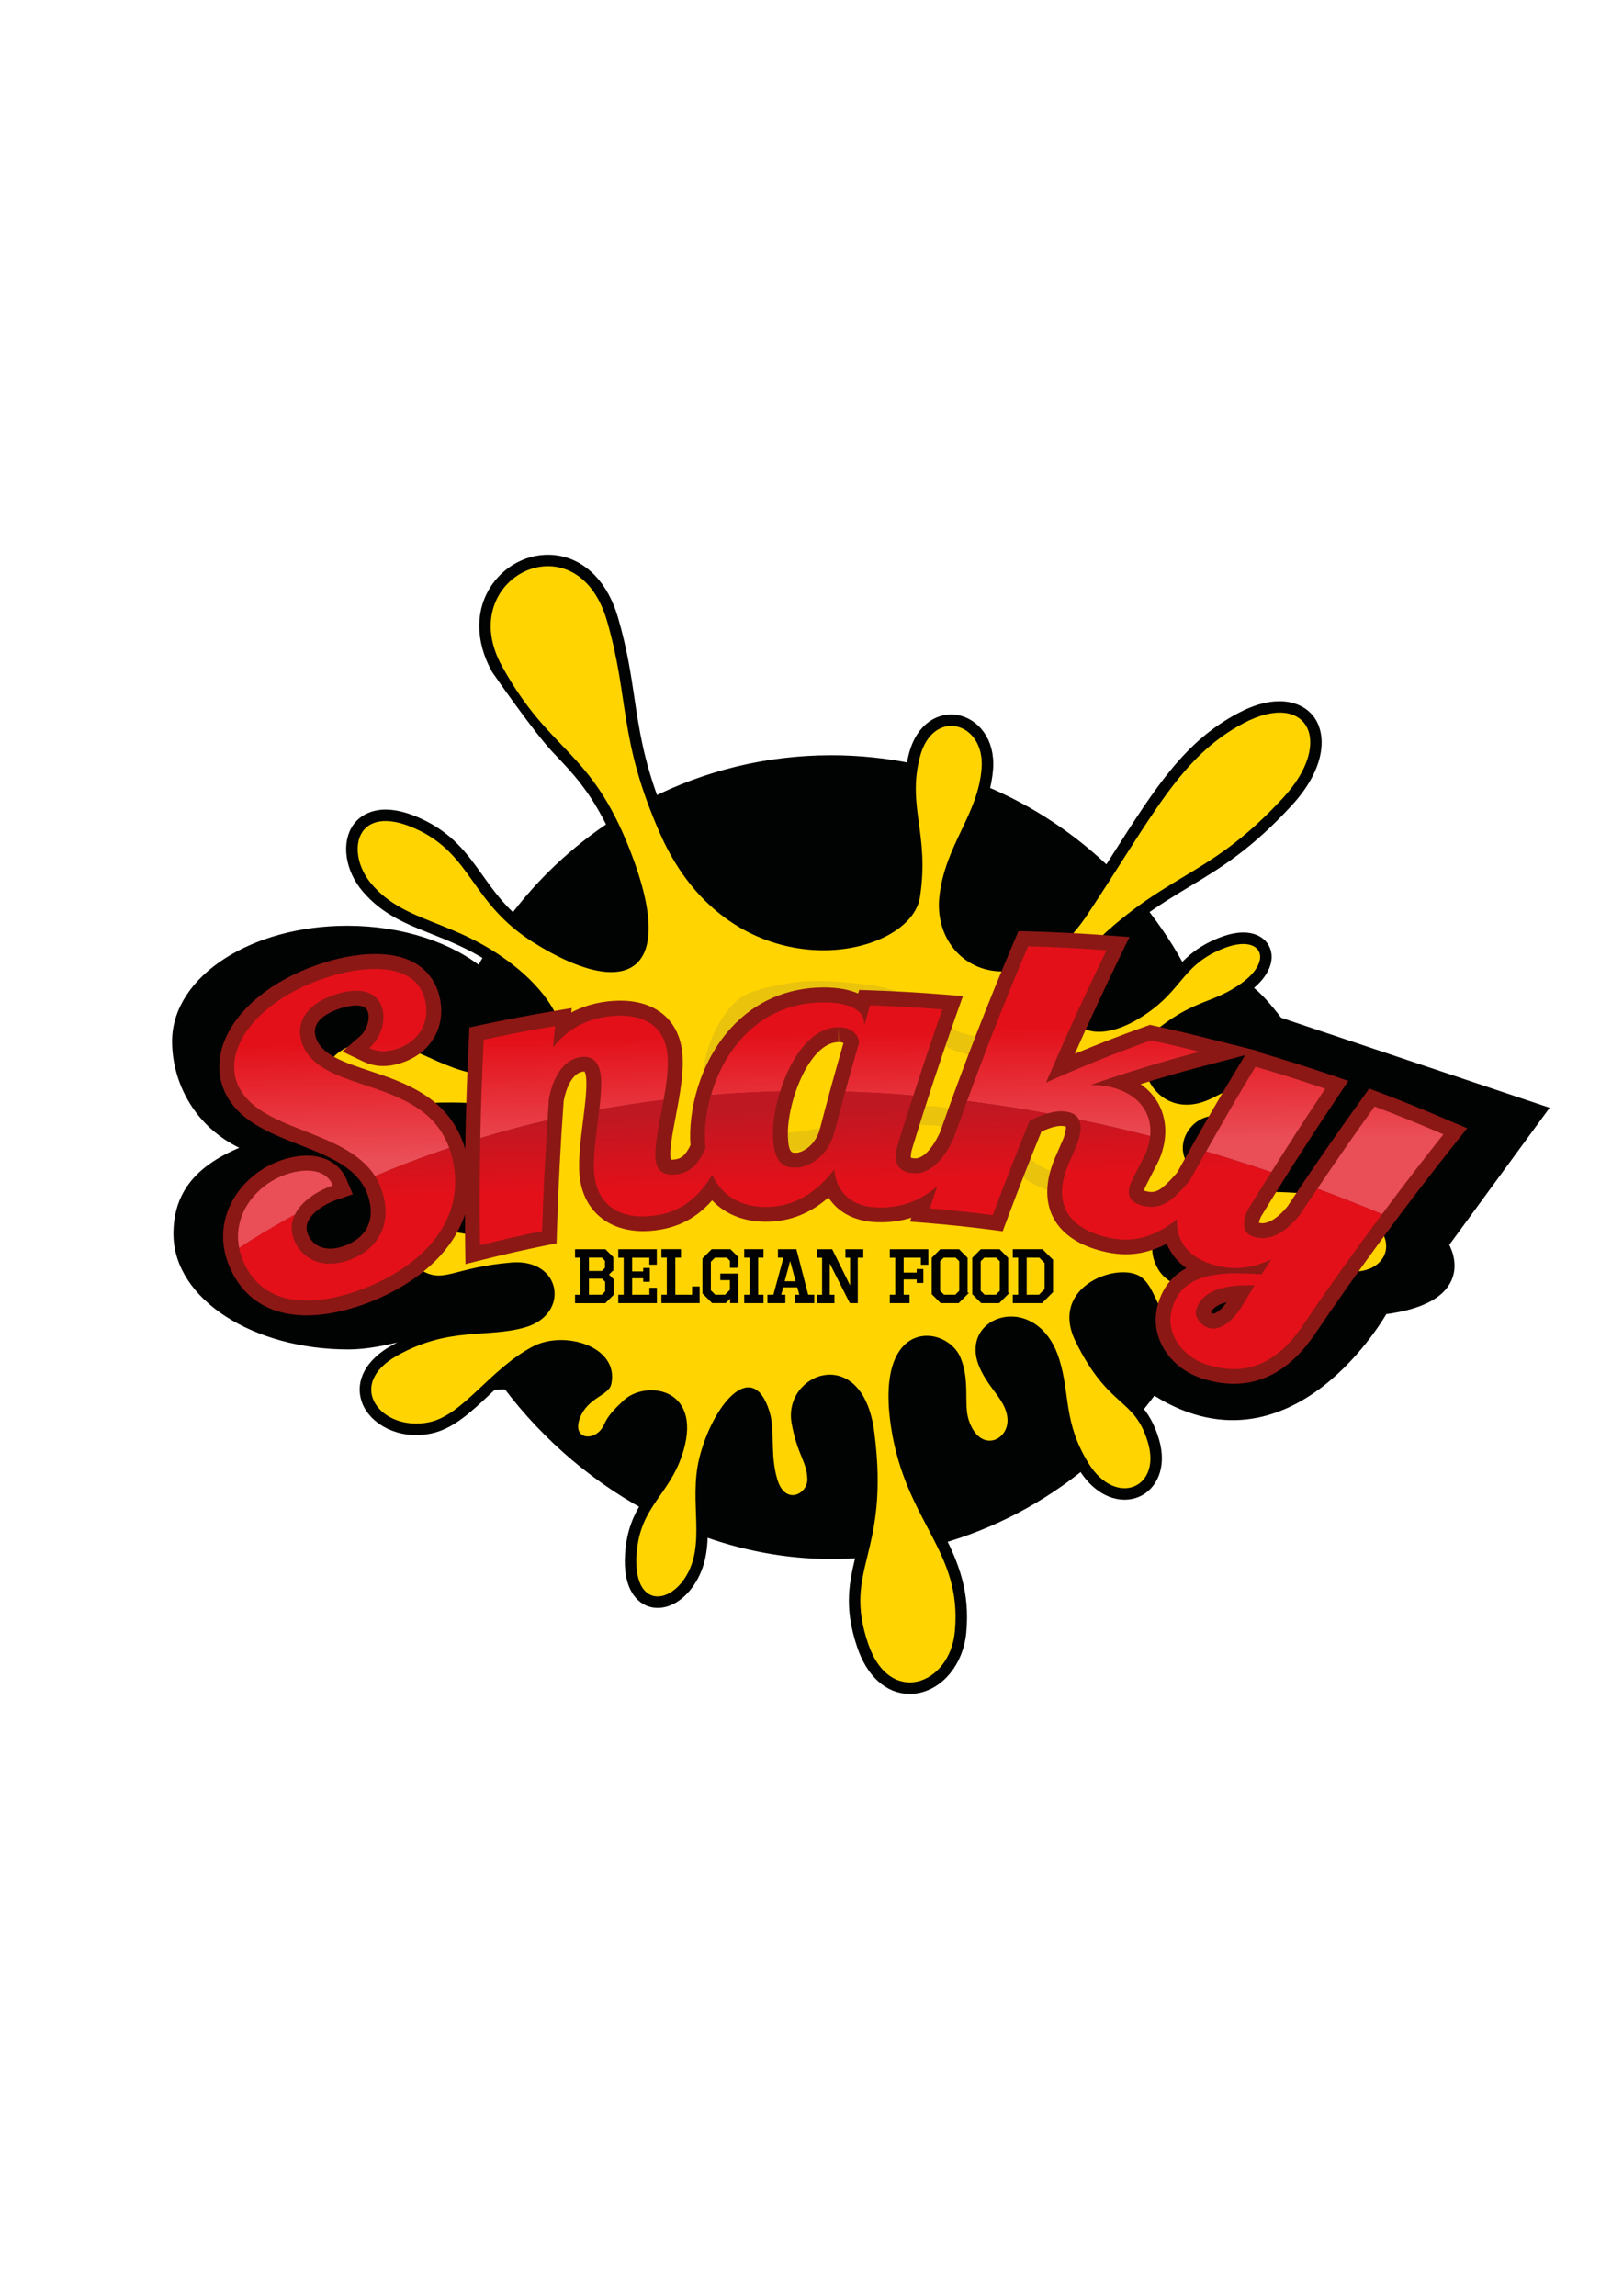 <?xml version="1.0" encoding="utf-8"?>
<!-- Generator: Adobe Illustrator 26.5.0, SVG Export Plug-In . SVG Version: 6.00 Build 0)  -->
<svg version="1.1" id="Calque_1" xmlns="http://www.w3.org/2000/svg" xmlns:xlink="http://www.w3.org/1999/xlink" x="0px" y="0px"
	 viewBox="0 0 595.28 841.89" style="enable-background:new 0 0 595.28 841.89;" xml:space="preserve">
<style type="text/css">
	.st0{fill:#2A9CD8;}
	.st1{fill:#010202;}
	.st2{fill:#322C83;}
	.st3{fill:none;stroke:#010202;stroke-width:5;stroke-miterlimit:10;}
	.st4{fill:#FFD400;}
	.st5{opacity:0.1;fill:#FFD200;stroke:#2F2A82;stroke-width:7;stroke-miterlimit:10;}
	.st6{fill:#8B1815;}
	.st7{fill:none;}
	.st8{fill:url(#SVGID_1_);}
	.st9{fill:url(#SVGID_00000017508226537858793380000008095582307276095651_);}
	.st10{fill:url(#SVGID_00000105387492150689421500000010337221123623051168_);}
	.st11{fill:url(#SVGID_00000005226303800708035690000017059509287556000907_);}
	.st12{fill:url(#SVGID_00000114051788212586341440000013964661208268822927_);}
	.st13{fill:url(#SVGID_00000116219517392601742000000002875530801500627366_);}
	.st14{fill:url(#SVGID_00000171708538399489726910000014209082922395934891_);}
	.st15{fill:url(#SVGID_00000026847657095977459750000010141697115395945117_);}
	.st16{fill:url(#SVGID_00000004531024846119963760000005570518872684527017_);}
	.st17{fill:url(#SVGID_00000079469482945356010310000013578406214834672318_);}
	.st18{fill:url(#SVGID_00000073709999417045462590000005361150317801876358_);}
	.st19{fill:#010202;stroke:#000000;stroke-width:0.75;stroke-miterlimit:10;}
</style>
<path class="st0" d="M269.39,150.2"/>
<path class="st1" d="M281.25,279.13l-41.68,15.88l-38.74,28.58l-20.49,26.8l-4.01,7.17l-18.05-10.43l-25.28-5l-28.29,2.6
	l-24.29,12.83l-10.74,10.03l-4.05,14.21l2.18,13.1l11.51,17.36l15.26,8.7l-16.86,8.31l-8.47,9.74l-3.62,17.62l8.75,16.53
	c0,0,31.87,29.95,92.61,12.85l-25.37,16.04l11.3,18.06l24.84-10.47l10.64-0.2l22.28,23.33l30.23,20.37l31.54,12.21l32.44,3.78
	l35.77-4.46l30.83-10.42l18.07-12.48l24.56-22.44l8.85-8.99l17.06,6.19l11.71,1l17.93-2.56l12.53-7.49l20.77-21.54l3.97-6.42
	c0,0,30.22,0.01,21.66-23.25l35.75-48.8l-91.93-30.8c0,0-12.07-17.36-16.92-16.27S433.14,357,433.14,357l-5.79-9.99l-9.29-13.05
	L390,307.11l-29.81-16.72l-39.08-11.89L281.25,279.13z"/>
<path class="st2" d="M161.78,397.13c-9.52-12.45-30.29-17.25-28.7-7.89c1.59,9.36,9.65,16.68,18.44,14.49
	C160.31,401.53,161.78,397.13,161.78,397.13z"/>
<path class="st0" d="M188.01,295.86"/>
<g>
	<path class="st3" d="M564.34,407.51l-97.24-32.58l-13.63-11.1c0.98-0.6,1.97-1.25,3.02-2.01c6.22-4.51,8.84-9.96,6.68-13.88
		c-1.69-3.08-6.57-5.14-15.16-1.71c-7.49,2.99-11.38,6.75-14.87,10.78c-4.3-8.18-9.36-15.88-15.08-23.04
		c5.96-4.36,11.44-7.67,16.79-10.89c11.56-6.95,22.48-13.52,37.19-29.53c11.4-12.41,12.09-23.68,7.72-29.35
		c-3.56-4.61-11.86-7.16-24.47-0.48c-18.98,10.04-29.34,26.29-45.02,50.88c-1.27,2-2.63,4.11-4.01,6.28
		c-13.16-12.9-28.77-23.31-46.06-30.47c0.76-2.69,1.32-5.5,1.55-8.52c0.77-9.98-4.98-16.22-11.05-17.23
		c-5.18-0.86-12.22,1.92-14.96,12.56c-0.48,1.86-0.79,3.62-1.03,5.33c-9.62-2.02-19.59-3.09-29.82-3.09
		c-23.5,0-45.68,5.62-65.3,15.56c-5.91-15.67-7.61-26.93-9.37-38.73c-1.32-8.85-2.69-18-5.98-29.23
		c-3.43-11.72-10.66-19.32-19.84-20.85c-8.2-1.37-16.74,2.34-21.77,9.45c-5.8,8.2-5.81,18.92-0.02,29.42
		c0,0,15.16,21.96,22.14,29.26c7.15,7.48,13.97,14.64,20.73,28.85c-14.3,9.4-26.83,21.27-37,35c-5.96-5.18-9.79-10.55-13.53-15.79
		c-5.5-7.72-10.69-15.01-21.82-20.04c-13.7-6.19-19.48-1.16-21.32,1.29c-4.08,5.42-2.75,14.7,3.1,21.59
		c6.74,7.93,14.83,11.16,24.2,14.89c6.46,2.57,13.58,5.42,21.23,10.29c-1.4,2.35-2.75,4.73-4.01,7.17
		c-11.28-9.49-29.02-15.61-48.98-15.61c-34.09,0-61.73,17.84-61.73,39.86c0,15.42,9.11,32.54,28.95,39.16
		c-19.58,6.68-28.46,16.21-28.46,31.5c0,22.01,27.64,39.86,61.73,39.86c12.88,0,29.95-6.15,43.64-10.03
		c0.42,0.87,0.86,1.72,1.29,2.58c-8.23,1.13-16.83,4.48-27.97,10.72c-8.45,4.74-12.06,11.42-9.66,17.88
		c2.44,6.55,11.52,11.97,22.51,9.72c7.29-1.5,13.51-7.34,20.1-13.53c2.09-1.96,4.21-3.95,6.41-5.87
		c13.76,19.46,32.31,36.13,53.7,47.77c-3.04,4.77-5.54,10.05-6.1,18.23c-0.88,12.81,4.46,16.06,6.8,16.86
		c4.59,1.58,10.05-1.13,13.92-6.88c4-5.95,4.67-12.5,4.62-19.42c15.12,5.64,31.23,8.81,47.77,8.81c4.04,0,8.03-0.18,11.99-0.5
		c-0.14,0.56-0.27,1.12-0.4,1.66c-2.44,9.99-4.54,18.62,0.34,32.98c3.31,9.72,9.51,15.31,16.83,15.31c0.56,0,1.13-0.03,1.71-0.1
		c8.59-1,15.56-9.42,16.57-20.02c1.39-14.49-2.77-24.67-7.89-34.7c19.66-5.51,37.63-15.08,52.96-27.73c0.29,0.5,0.58,1,0.89,1.5
		c5.83,9.44,13.78,11.28,19.07,8.92c4.86-2.17,8.52-8.55,5.77-17.93c-1.66-5.64-3.85-9.04-6.38-11.82c2.24-2.7,4.39-5.47,6.44-8.32
		c49.85,33.37,84.16-28.86,84.16-28.86c34.72-4.27,21.66-23.25,21.66-23.25L564.34,407.51z M156.15,417.05
		c1.43-0.49,2.81-1.02,4.17-1.57c-0.06,1.01-0.11,2.03-0.15,3.05C158.86,418.01,157.52,417.51,156.15,417.05z M449.28,349.4
		c6.08-2.43,9.92-1.6,10.9,0.19c1.01,1.84-0.33,5.59-5.69,9.47c-1.34,0.97-2.61,1.77-3.84,2.47l-2.41-1.97l-12.41,2.79
		c-0.33-0.69-0.68-1.36-1.01-2.04C438.41,356.05,441.87,352.36,449.28,349.4z M413.14,316.43c15.39-24.13,25.56-40.08,43.74-49.7
		c8.99-4.76,16.72-4.93,20.17-0.45c3.39,4.39,2.48,14.07-7.53,24.95c-14.38,15.64-25.09,22.09-36.44,28.91
		c-5.47,3.29-11.07,6.68-17.19,11.17c-2.3-2.74-4.7-5.39-7.19-7.96C410.25,320.96,411.74,318.62,413.14,316.43z M339.04,278.06
		c2.16-8.41,7.33-10.66,11.09-10.04c4.54,0.75,8.81,5.66,8.21,13.6c-0.2,2.64-0.69,5.11-1.35,7.51c-6.13-2.36-12.46-4.32-18.95-5.84
		C338.26,281.61,338.57,279.89,339.04,278.06z M207.21,271.96c-6.83-7.14-13.89-14.53-21.62-28.55v0c-5.13-9.3-5.2-18.7-0.18-25.79
		c4.28-6.04,11.51-9.2,18.42-8.05c7.95,1.33,14.03,7.88,17.12,18.44c3.22,11,4.57,20.04,5.88,28.77c1.73,11.56,3.53,23.47,9.7,39.8
		c-2.77,1.49-5.49,3.06-8.16,4.72C221.46,286.9,214.5,279.59,207.21,271.96z M160.37,336.93c-8.95-3.56-16.67-6.64-22.86-13.93
		c-4.76-5.61-6.07-13.22-2.98-17.33c2.86-3.79,9.12-3.87,17.19-0.23c10.29,4.65,15,11.26,20.44,18.91
		c3.74,5.25,7.85,11.02,14.29,16.57c-1.51,2.14-2.94,4.32-4.33,6.54C174.25,342.47,166.97,339.56,160.37,336.93z M175.41,507.17
		c-6.5,6.1-12.11,11.37-18.45,12.67c-9.19,1.88-16.68-2.37-18.62-7.57c-1.79-4.81,1.17-9.81,8.13-13.71
		c11.3-6.33,20.53-7.25,29.39-7.87c1.97,3.5,4.09,6.92,6.35,10.28C179.82,503.04,177.55,505.16,175.41,507.17z M249.65,577.87
		c-2.93,4.37-6.94,6.6-9.98,5.56c-3.32-1.14-5-6.14-4.5-13.4c0.52-7.5,2.86-12.41,5.73-16.87c4.16,2.15,8.42,4.11,12.77,5.86
		C253.8,565.9,253.36,572.35,249.65,577.87z M348.51,598.16c-0.98,10.21-7.57,16.26-13.57,16.95c-6.38,0.74-11.91-4.09-14.91-12.92
		c-4.56-13.42-2.66-21.21-0.26-31.07c0.22-0.91,0.45-1.86,0.68-2.81c6.89-0.74,13.63-1.95,20.2-3.62
		C345.84,574.78,349.85,584.25,348.51,598.16z M419.44,529.52c1.91,6.51,0.39,11.94-3.88,13.85c-3.93,1.76-10.03,0.09-14.77-7.6
		c-0.41-0.66-0.79-1.31-1.15-1.95c5.16-4.47,10-9.31,14.48-14.46C416.28,521.81,418.02,524.71,419.44,529.52z"/>
	<path class="st4" d="M184.09,244.24c-17.83-32.3,27.38-54.65,38.49-16.71c8.4,28.68,4.08,43.22,19.59,78.32
		c26.25,59.39,91.69,46.27,95.25,23.12c3.56-23.15-4.74-33.03-0.04-51.34c4.7-18.3,23.96-12.92,22.65,4.11
		c-1.31,17.02-13.22,27.92-15.45,46.63c-3.21,26.89,30.33,43.06,54.32,6.92c23.98-36.14,34.03-57.82,57.18-70.07
		c23.15-12.27,33.64,6.56,14.7,27.17c-25.27,27.48-39.76,27.15-63.86,48.32c-28.79,25.29-13.36,51.11,15.43,29.7
		c11.53-8.58,12.15-16.95,26.29-22.59c13.86-5.54,18.7,4.03,6.85,12.63c-10.36,7.49-16.74,5.88-30.08,16.2
		c-13.35,10.31-2.23,35.04,17.5,26.8c5.52-2.31,17.35-9.94,25.12-8.44c7.73,1.49,9.15,6.56,1.69,10.41
		c-9.41,4.86-16.54,2.83-25.69,3.9c-9.86,1.14-18.21,18,3.21,25.38c14.09,4.85,34.71-1.13,51.41,9.25
		c17.42,10.82,8.72,24.08-4.24,22.11c-13.72-2.09-23.48-14.27-45.01-21.68c-14.85-5.12-33,6.33-24.69,20.93
		c3.13,5.5,8.74,5.59,11.99,11.4c3.24,5.8-1.19,12.09-8.18,6.64c-3.98-3.11-5.22-11.3-9.73-14.86c-7.88-6.23-34.37,2.9-24.31,23.41
		c12.24,24.98,21.66,20.38,26.58,37.17c4.93,16.78-11.88,23.59-21.75,7.63c-9.41-15.24-6.7-25.11-10.79-38.23
		c-8-25.68-37.34-16.26-29.34,2.73c3.45,8.2,9.8,12.16,10.33,18.97c0.64,8.2-10.21,13-14.24,0.46c-1.88-5.86,0.6-14.14-2.98-22.79
		c-5.01-12.09-31.83-15.28-25.43,25.78c5.43,34.88,26.2,45.05,23.35,74.75c-1.88,19.57-23.91,27.6-31.79,4.42
		c-9.54-28.06,8.19-32.25,2.23-77.74c-4.3-32.87-33.64-21.61-30.3-3.11c2.13,11.82,5.58,13.89,5.76,20.44
		c0.14,5.5-8.1,9.8-10.99,0.18c-2.8-9.34-0.74-17.97-2.89-24.91c-6.3-20.31-21.01-2.03-25.73,16.99
		c-4.05,16.3,2.85,31.91-5.42,44.22c-6.8,10.11-18.87,9.56-17.6-8.91c1.24-18.08,12.48-21.59,17.25-38.15
		c6.65-23.18-14.22-25.81-22.2-18.08c-3.07,2.98-5.34,5-7.11,8.92c-2.75,6.09-11.92,5.62-8.7-2.71c2.91-7.53,10.57-8.1,11.49-12.37
		c3-13.88-17.35-19.9-28.87-13.74c-15.99,8.54-25.48,25.17-38.01,27.74c-17.39,3.56-31.14-13.53-11.67-24.44
		c19.24-10.78,33.01-6.32,47.01-10.38c16.56-4.83,13.32-25.33-5.1-23.76c-21.07,1.8-24.43,7.49-32.42,3.2
		c-6.36-3.42-8.99-10.99,1.48-14.42c6.5-2.13,16.83,2.4,26.2,1.91c32.05-1.68,23.43-46.78-7.64-49c-26.66-1.9-37.07,4.26-47.81-0.12
		c-10.67-4.34-11.63-19.33,6.53-22.45c14.54-2.49,27.27,11.01,44.61,12.19c38.32,2.64,32.27-22.71,9.9-40.27
		c-21.83-17.12-39.7-15.19-52.18-29.88c-9.76-11.49-5.92-30.22,16.21-20.22c20.91,9.45,20,27.13,43.21,41.69
		c33.58,21.06,53.49,12.42,35.43-33.78C216.4,274.31,201.91,276.55,184.09,244.24z"/>
</g>
<path class="st5" d="M282.05,365.59c13.43-3.18,19.6-2.62,33.38-1.31c24.42,2.33,25.47,15.29,38.16,18.41
	c22.12,5.45,51.98,17.7,49.79,40.64c-0.71,7.51-3.76,11.81-11.53,11.07c-21.94-2.09-22.15-22.64-48.07-25.1
	c-23.67-2.26-40.03,10.94-57.54,9.27c-17.39-1.65-25.99-13.86-25-24.19c0.78-8.28,4.25-17.86,11.12-24.64
	C274.77,367.33,279.94,366.09,282.05,365.59z"/>
<path class="st6" d="M531.57,410.97c-8.37-3.63-16.94-7.1-25.46-10.32l-3.9-1.47l-2.44,3.38c-9.46,13.08-18.74,26.49-27.57,39.86
	c-3.26,3.97-6.52,6.15-9.2,6.15c-0.4,0-0.8-0.04-1.24-0.15c0.04-0.24,0.1-0.56,0.23-0.97c0.21-0.67,0.55-1.4,1.03-2.13
	c8.82-14.48,18.1-28.96,27.56-43.04l3.98-5.9l-6.74-2.3c-8.53-2.9-17.22-5.64-25.83-8.13l-0.7-0.21l0.73-0.19l-20.66-5.18
	c-5.93-1.49-12-2.91-18.04-4.22l-1.53-0.33l-1.47,0.52c-8.78,3.13-17.51,6.52-26.1,10.1c5.31-11.95,10.85-23.88,16.54-35.61
	l3.51-7.22l-8-0.6c-9.64-0.72-19.4-1.21-29.02-1.48l-3.71-0.09l-1.45,3.41c-9.83,23.06-18.95,46.59-27.26,70.24l-0.12,0.25
	c-2.72,5.91-6.09,9.44-9,9.44l-0.3-0.01c-0.7-0.05-1.1-0.16-1.31-0.23c-0.02-0.15-0.03-0.38-0.02-0.73
	c0.06-0.99,0.26-1.99,0.71-3.35c4.94-16.16,10.32-32.47,16.01-48.5l2.38-6.69l-7.08-0.57c-8.86-0.72-17.86-1.23-26.75-1.54
	l-4.21-0.14l-0.4,1.31c-3.23-1.45-7.41-2.2-12.53-2.23c-13.46,0.01-25.27,5.17-34.14,14.92c-11.57,12.74-15.74,30.59-14.81,42.93
	c-1.95,3.9-3.45,5.01-6.03,5.27c-0.48,0.05-0.94,0.05-1.2,0.01c-0.04-0.15-0.08-0.36-0.12-0.67c-0.37-2.97,0.77-9.01,1.88-14.84
	c1.46-7.66,3.11-16.35,2.49-23.37c-1.12-12.14-9.62-19.39-22.75-19.39c-1.71,0-3.52,0.12-5.36,0.36c-4.63,0.62-8.84,1.94-12.63,3.98
	l0.16-1.63l-7.01,1.17c-8.8,1.48-17.69,3.18-26.42,5.05l-4.09,0.88l-0.21,4.18c-0.68,13.45-1.11,26.97-1.33,40.46
	c-5.5-18.81-21.87-24.32-35.13-28.74c-9.34-3.11-17.41-5.8-19.57-11.94c-0.64-1.91-0.59-3.55,0.17-5.03c1.3-2.52,4.57-4.67,9.2-6.06
	c2.03-0.61,3.83-0.92,5.35-0.92c3.63,0,4.1,1.74,4.33,2.57c0.66,2.45-0.32,6.44-3.13,8.88l-6.27,5.44l7.48,3.59
	c4,1.92,8.23,2.25,12.95,0.94c11.68-3.2,17.92-13.38,15.17-24.73c-1.39-5.82-6.3-15.57-23.54-15.57c-8,0-15.46,2.12-18.21,2.99
	c-17.08,5.15-30.64,15.23-36.27,26.94c-3.22,6.7-3.62,13.49-1.15,19.66c4.62,11.27,16.35,15.89,27.7,20.34
	c11.49,4.51,22.35,8.78,25.42,19.29c2.57,8.43-0.73,14.96-9.08,17.9c-6.13,2.17-11.25,0.42-13.15-4.41
	c-0.65-1.65-0.63-3.14,0.07-4.66c1.44-3.12,5.72-6.28,10.89-8.04l5.52-1.88l-2.26-5.39c-2.35-5.59-7.64-8.8-14.53-8.8
	c-3.26,0-6.93,0.72-10.31,2.01c-8.24,3.08-15.09,9.51-18.33,17.19c-2.97,7.07-2.83,14.68,0.42,22.01
	c5.04,11.37,14.78,17.37,28.13,17.37c6.27,0,13.26-1.34,20.8-3.98c16.17-5.8,31.9-16.95,37.23-33c0.02,3.77,0.02,7.55,0.07,11.3
	l0.11,6.88l6.68-1.67c7.43-1.87,15-3.58,22.5-5.1l4.24-0.86l0.13-4.32c0.48-15.81,1.31-31.88,2.46-47.77
	c0.84-4.69,3.14-10.25,6.94-10.84c0.19-0.04,0.38-0.05,0.55-0.05c0.08,0,0.15,0,0.18,0c0.11,0.18,0.38,0.69,0.53,1.8
	c0.49,3.71-0.32,10.17-1.11,16.41c-0.98,7.8-2,15.87-1.01,21.77c2.08,12.83,12.78,20.07,27.44,18.27
	c6.08-0.75,13.8-2.87,20.94-11.02c5.02,5.3,12.16,8.11,20.9,7.82c8.13-0.27,15.31-3.19,21.76-8.87c3.52,5.47,9.61,8.72,17.53,9.06
	c0.57,0.02,1.15,0.03,1.75,0.03c3.88,0,7.58-0.56,11.11-1.67l-0.46,1.42l6.86,0.56c7.58,0.63,15.26,1.45,22.84,2.42l4.29,0.56
	l1.51-4.06c4.05-10.86,8.31-21.78,12.68-32.49c3.75-1.7,6.29-2.33,8.38-1.98c0.29,0.05,0.48,0.11,0.6,0.15
	c0.03,0.24,0.04,0.71-0.1,1.49c-0.18,0.97-0.53,2.42-1.27,3.99c-0.79,1.8-1.58,3.6-2.35,5.37c-1.33,3.02-2.22,5.82-2.7,8.59
	c-2.31,13.49,5.45,23.18,21.3,26.61c2.51,0.53,4.83,0.79,7.12,0.79c5.07,0,10.07-1.31,14.98-3.9c1.47,3.55,3.87,6.62,7.24,8.98
	c-4.72,2.5-8.65,6.66-10.54,13.55c-3.09,11.35,3.96,22.93,16.43,26.96c4.06,1.27,7.83,1.89,11.51,1.89
	c11.49,0,21.44-6.07,29.6-18.05c16.16-23.87,33.5-47.46,51.53-70.09l4.44-5.58L531.57,410.97z M307.59,376.71l0.1,5.45
	c0.85,0.01,1.38,0.16,1.68,0.31c-3.01,10.39-5.91,20.96-8.64,31.47c-1.58,6.12-6.44,8.74-8.66,8.77l-0.4,0c-1.23,0-2.49,0-2.69-6
	c-0.37-8.75,3.96-23.44,10.75-30.54c2.56-2.67,5.19-4.02,7.85-4.02V376.71L307.59,376.71z M444.19,481.25
	c0.51-1.13,1.8-2.76,5.75-3.7c-2.35,3.27-4.27,4.19-5.07,4.19h0C444.6,481.65,444.36,481.45,444.19,481.25z M441.41,390.95
	l15.26-3.99l-0.85,1.4c-8.28,13.65-16.36,27.64-24.05,41.63c-4.41,5-6.75,7.13-9.42,7.13c-0.52,0-1.1-0.08-1.73-0.22
	c-0.47-0.11-0.81-0.23-1.05-0.32c0.15-0.59,0.57-1.41,0.97-2.21l0.4-0.8c1.13-2.23,2.28-4.46,3.4-6.63
	c1.06-1.98,1.86-4.13,2.42-6.57c1.42-6.04,0.5-12.03-2.6-16.85c-1.21-1.88-3.05-4.04-5.8-5.96
	C425.97,395.17,433.68,392.96,441.41,390.95z"/>
<g>
	<path class="st7" d="M220.32,394.09c-0.67-4.78-3.2-7.09-7.49-6.43c-6.45,1-10.23,7.9-11.53,15.57c-0.18,2.52-0.3,5.04-0.47,7.56
		c6.12-1.42,12.46-2.72,18.99-3.9C220.39,401.96,220.75,397.4,220.32,394.09z"/>
	<path class="st7" d="M391.24,407.68c-2.19-0.38-4.48-0.1-6.97,0.64c3.79,0.7,7.62,1.44,11.47,2.23
		C394.99,409.09,393.55,408.07,391.24,407.68z"/>
	<path class="st7" d="M307.78,376.71c-10.41-0.14-17.94,11.59-21.65,23.5c7.76-0.18,15.75-0.13,23.89,0.11
		c1.63-5.97,3.31-11.94,5.05-17.89C315.12,380.68,313.6,376.81,307.78,376.71z"/>
	<g>
		<linearGradient id="SVGID_1_" gradientUnits="userSpaceOnUse" x1="104.31" y1="425.783" x2="103.402" y2="383.061">
			<stop  offset="0" style="stop-color:#EA4E57"/>
			<stop  offset="1" style="stop-color:#E31019"/>
		</linearGradient>
		<path class="st8" d="M122.1,434.73c-2.95-7.04-12.05-6.03-17.9-3.79c-10.35,3.87-18.9,14.38-16.49,26.69
			c5.4-3.55,12.23-7.72,20.44-12.18C110.54,440.5,116.33,436.71,122.1,434.73z"/>
		
			<linearGradient id="SVGID_00000008108680180086320180000004776826903156206208_" gradientUnits="userSpaceOnUse" x1="125.731" y1="425.329" x2="124.823" y2="382.613">
			<stop  offset="0" style="stop-color:#EA4E57"/>
			<stop  offset="1" style="stop-color:#E31019"/>
		</linearGradient>
		<path style="fill:url(#SVGID_00000008108680180086320180000004776826903156206208_);" d="M110.77,382.51
			c-2.8-8.3,2.64-14.95,12.98-18.07c10.34-3.08,15.17,0.53,16.51,5.45c1.27,4.66-0.6,10.77-4.82,14.43c2.97,1.43,5.9,1.5,9.15,0.61
			c8.99-2.47,13.3-9.96,11.31-18.21c-3.76-15.75-25.99-11.47-34.88-8.63c-24.63,7.43-39.6,25.23-33.95,39.32
			c7.25,17.7,39.2,16.26,50.47,33.89c8.32-3.54,17.4-7.03,27.24-10.33C155.05,394.23,117.47,401.55,110.77,382.51z"/>
		
			<linearGradient id="SVGID_00000129176818183753573170000011414851372527813527_" gradientUnits="userSpaceOnUse" x1="210.991" y1="423.518" x2="210.083" y2="380.8">
			<stop  offset="0" style="stop-color:#EA4E57"/>
			<stop  offset="1" style="stop-color:#E31019"/>
		</linearGradient>
		<path style="fill:url(#SVGID_00000129176818183753573170000011414851372527813527_);" d="M201.3,403.22
			c1.3-7.66,5.08-14.57,11.53-15.57c4.29-0.66,6.81,1.65,7.49,6.43c0.43,3.31,0.08,7.87-0.5,12.8c7.6-1.38,15.47-2.59,23.61-3.58
			c1.03-5.82,1.82-11.66,1.41-16.42c-1.07-11.64-10.2-15.67-21.97-14.11c-5.66,0.75-13.62,3.1-20.01,11.32
			c0.23-2.61,0.47-5.22,0.73-7.83c-8.76,1.46-17.48,3.13-26.17,5c-0.61,12.05-1.02,24.08-1.26,36.09
			c7.81-2.36,16.02-4.57,24.66-6.57C201,408.26,201.12,405.74,201.3,403.22z"/>
		
			<linearGradient id="SVGID_00000167383391395381348540000007741026136298690492_" gradientUnits="userSpaceOnUse" x1="303.962" y1="421.538" x2="303.055" y2="378.825">
			<stop  offset="0" style="stop-color:#EA4E57"/>
			<stop  offset="1" style="stop-color:#E31019"/>
		</linearGradient>
		<path style="fill:url(#SVGID_00000167383391395381348540000007741026136298690492_);" d="M307.78,376.71
			c5.82,0.1,7.34,3.97,7.29,5.72c-1.74,5.95-3.42,11.92-5.05,17.89c8.14,0.24,16.47,0.69,24.99,1.4
			c3.4-10.54,6.91-21.07,10.62-31.55c-8.82-0.71-17.65-1.21-26.49-1.52c-0.76,2.56-1.52,5.12-2.26,7.68
			c0.01-0.34,0.02-0.68,0.03-1.02c0.15-4.23-4.18-7.65-14.71-7.72c-23.42,0.02-36.55,17.09-41.42,33.95
			c8.22-0.66,16.65-1.13,25.36-1.33C289.84,388.3,297.37,376.57,307.78,376.71z"/>
		
			<linearGradient id="SVGID_00000034778459765938218020000011488955692090033561_" gradientUnits="userSpaceOnUse" x1="397.893" y1="419.543" x2="396.985" y2="376.828">
			<stop  offset="0" style="stop-color:#EA4E57"/>
			<stop  offset="1" style="stop-color:#E31019"/>
		</linearGradient>
		<path style="fill:url(#SVGID_00000034778459765938218020000011488955692090033561_);" d="M391.24,407.68
			c2.32,0.39,3.75,1.41,4.5,2.87c8.56,1.76,17.26,3.78,26.11,6.05c0.82-8.2-3.95-15.93-15.8-18.26c-1.93-0.38-3.92-0.45-5.9-0.52
			c12.92-4.51,26.23-8.58,39.87-12.14c-5.94-1.49-11.9-2.88-17.87-4.17c-13.22,4.71-26.05,9.89-38.47,15.47
			c6.99-16.28,14.38-32.46,22.16-48.51c-9.61-0.72-19.19-1.2-28.76-1.46c-8.01,18.78-15.43,37.71-22.38,56.76
			c9.63,1.2,19.49,2.7,29.56,4.55C386.76,407.57,389.05,407.3,391.24,407.68z"/>
		
			<linearGradient id="SVGID_00000125589572731391678600000014080704015274692496_" gradientUnits="userSpaceOnUse" x1="506.117" y1="417.244" x2="505.209" y2="374.523">
			<stop  offset="0" style="stop-color:#EA4E57"/>
			<stop  offset="1" style="stop-color:#E31019"/>
		</linearGradient>
		<path style="fill:url(#SVGID_00000125589572731391678600000014080704015274692496_);" d="M529.4,415.98
			c-8.34-3.61-16.75-7.02-25.22-10.22c-7.19,9.94-14.15,20.01-20.99,30.14c7.81,2.9,15.73,6,23.73,9.33
			C514.26,435.38,521.72,425.61,529.4,415.98z"/>
		
			<linearGradient id="SVGID_00000146462138069901201570000008960095838675013773_" gradientUnits="userSpaceOnUse" x1="464.374" y1="418.131" x2="463.466" y2="375.412">
			<stop  offset="0" style="stop-color:#EA4E57"/>
			<stop  offset="1" style="stop-color:#E31019"/>
		</linearGradient>
		<path style="fill:url(#SVGID_00000146462138069901201570000008960095838675013773_);" d="M486.07,399.24
			c-8.48-2.89-17.01-5.58-25.59-8.06c-6.23,10.27-12.23,20.65-18.11,31.07c7.86,2.32,15.82,4.84,23.9,7.59
			C472.71,419.58,479.27,409.35,486.07,399.24z"/>
	</g>
	<g>
		
			<linearGradient id="SVGID_00000172408138637836414830000017917012388535950997_" gradientUnits="userSpaceOnUse" x1="127.173" y1="439.889" x2="126.265" y2="411.714">
			<stop  offset="0" style="stop-color:#E31019"/>
			<stop  offset="1" style="stop-color:#BE1823"/>
		</linearGradient>
		<path style="fill:url(#SVGID_00000172408138637836414830000017917012388535950997_);" d="M164.77,420.96
			c-9.84,3.3-18.92,6.79-27.24,10.33c1.18,1.85,2.14,3.9,2.81,6.22c3.59,11.76-2.04,20.95-12.47,24.63
			c-9.97,3.53-17.36-0.73-20.05-7.55c-1.32-3.34-1.01-6.43,0.32-9.16c-8.21,4.46-15.03,8.63-20.44,12.18
			c0.33,1.7,0.86,3.44,1.64,5.19c7.25,16.32,24.77,16.57,42.11,10.47c21.93-7.86,40.18-24.73,34.45-48.62
			C165.59,423.35,165.2,422.14,164.77,420.96z"/>
		
			<linearGradient id="SVGID_00000135668944085463428450000013851218880841152417_" gradientUnits="userSpaceOnUse" x1="188.584" y1="437.909" x2="187.677" y2="409.734">
			<stop  offset="0" style="stop-color:#E31019"/>
			<stop  offset="1" style="stop-color:#BE1823"/>
		</linearGradient>
		<path style="fill:url(#SVGID_00000135668944085463428450000013851218880841152417_);" d="M176.07,456.64
			c7.55-1.9,15.13-3.61,22.75-5.15c0.41-13.55,1.12-27.12,2.02-40.71c-8.64,2-16.85,4.21-24.66,6.57
			C175.92,430.47,175.87,443.57,176.07,456.64z"/>
		
			<linearGradient id="SVGID_00000097475452267445083050000004368163185280195200_" gradientUnits="userSpaceOnUse" x1="301.568" y1="434.268" x2="300.66" y2="406.09">
			<stop  offset="0" style="stop-color:#E31019"/>
			<stop  offset="1" style="stop-color:#BE1823"/>
		</linearGradient>
		<path style="fill:url(#SVGID_00000097475452267445083050000004368163185280195200_);" d="M349.68,417.65
			c-0.02-0.01-0.03-0.01-0.04-0.01c-3.24,7.04-8.23,13.04-14.63,12.59c-4.6-0.31-6.62-2.61-6.4-6.7c0.07-1.31,0.32-2.76,0.93-4.63
			c1.75-5.74,3.62-11.46,5.46-17.18c-8.52-0.71-16.84-1.16-24.99-1.4c-1.37,4.99-2.71,9.98-4.01,14.98
			c-2.16,8.44-9.1,12.79-13.88,12.87c-2.97,0.04-8.24,0.03-8.6-11.22c-0.2-4.61,0.72-10.7,2.59-16.74
			c-8.7,0.2-17.14,0.67-25.36,1.33c-1.92,6.65-2.56,13.26-2.04,18.78c0.02,0.23,0.06,0.44,0.08,0.67c-2.5,5.47-5.26,9.13-11.06,9.69
			c-4.93,0.49-6.85-1.77-7.27-5.41c-0.6-4.86,1.43-13.38,2.94-21.97c-8.14,1-16.01,2.2-23.61,3.58c-1.02,8.85-2.7,18.92-1.65,25.23
			c1.34,8.27,7.55,15.42,21.4,13.73c6.43-0.79,14.64-3.35,21.71-15.03c4.12,9.05,12.36,12.06,20.61,11.79
			c11.37-0.38,18.89-7.04,24.12-13.71c0.9,8.8,6.6,13.52,15.57,13.9c5.73,0.22,13.85-0.68,22.19-7.69
			c-0.89,2.69-1.84,5.36-2.71,8.06c7.71,0.63,15.4,1.46,23.09,2.44c4.32-11.59,8.82-23.12,13.53-34.6c2.37-1.18,4.54-2.09,6.58-2.69
			c-10.07-1.85-19.93-3.36-29.56-4.55C353.02,408.39,351.31,413.01,349.68,417.65z"/>
		
			<linearGradient id="SVGID_00000051350115158056401670000016230727907220147078_" gradientUnits="userSpaceOnUse" x1="447.862" y1="429.554" x2="446.954" y2="401.378">
			<stop  offset="0" style="stop-color:#E31019"/>
			<stop  offset="1" style="stop-color:#BE1823"/>
		</linearGradient>
		<path style="fill:url(#SVGID_00000051350115158056401670000016230727907220147078_);" d="M483.2,435.9
			c-2.2,3.25-4.43,6.49-6.59,9.76c-4.88,6.03-10.78,9.85-16.96,7.83c-3.65-1.18-3.86-4.45-2.85-7.66c0.35-1.11,0.9-2.32,1.58-3.34
			c2.58-4.24,5.25-8.43,7.89-12.64c-8.08-2.75-16.04-5.27-23.9-7.59c-2.05,3.64-4.14,7.25-6.15,10.91
			c-0.01,0.01-0.01,0.01-0.01,0.01c-5.59,6.39-9.76,10.72-16.86,9.02c-5.02-1.18-5.78-3.88-5.14-6.74c0.35-1.57,1.2-3.03,1.85-4.38
			c1.14-2.24,2.29-4.47,3.45-6.71c0.93-1.74,1.52-3.55,1.92-5.26c0.19-0.84,0.32-1.67,0.4-2.51c-8.85-2.27-17.56-4.28-26.11-6.05
			c0.7,1.37,0.81,3.11,0.44,5.12c-0.29,1.58-0.8,3.42-1.64,5.2c-0.79,1.79-1.57,3.58-2.35,5.38c-1.16,2.62-1.91,5.01-2.32,7.32
			c-1.81,10.54,4.16,17.56,17.06,20.35c5.49,1.17,14.1,1.79,24.77-6.77c-0.35,8.8,5.14,14.19,13,16.55
			c5.31,1.59,12.6,2.52,21.65-1.94c-1.22,1.85-2.43,3.7-3.64,5.56c-16.05-1.15-29.27-0.32-32.87,12.78
			c-2.5,9.17,4.09,17.52,12.81,20.32c9.51,3,22.9,3.72,34.96-14c9.42-13.92,19.22-27.63,29.31-41.18
			C498.92,441.9,491.01,438.8,483.2,435.9z M455.57,478.94c-4.7,7.52-9.37,8.93-12.33,8c-3.25-1.02-5.14-4.47-4.56-6.44
			c2.23-7.57,10.79-9.49,21.46-9.14C458.6,473.89,457.07,476.4,455.57,478.94z"/>
	</g>
</g>
<path class="st19" d="M224.57,465.65l-1.74,1.77l1.88,1.85v5.41l-2.85,2.83h-10.57v-2.34h1.98v-14.35h-1.98v-2.34h10.6l2.69,2.69
	V465.65z M215.63,460.81v5.65h5.27l1.36-1.36v-2.91l-1.36-1.39H215.63z M215.63,468.53v6.63h5.27l1.44-1.47v-3.8l-1.36-1.36H215.63z
	"/>
<path class="st19" d="M240.52,463.39h-1.98v-2.55h-7.06v5.79h4.81v-1.28h1.69v4.32h-1.69v-1.28h-4.81v6.77h7.09v-2.55h1.98v4.89
	h-13.4v-2.34h1.98v-14.32h-1.98v-2.36h13.37V463.39z"/>
<path class="st19" d="M249.38,460.81h-2.06v14.35h6.9v-3.02h2.01v5.35h-13.26v-2.34h1.98v-14.35h-1.98v-2.34h6.41V460.81z"/>
<path class="st19" d="M270.44,464.54h-2.34v-2.34l-1.36-1.39h-4.65l-1.74,1.74v10.79l1.82,1.82h3.91l2.01-2.01v-4.08h-3.53v-1.66
	h5.87v10.08h-2.26v-2.15l-2.15,2.15h-4.67l-3.34-3.34v-12.5l3.18-3.18h6.55l2.69,2.69V464.54z"/>
<path class="st19" d="M279.67,460.81h-1.98v14.35h1.98v2.34h-6.33v-2.34h1.98v-14.35h-1.98v-2.34h6.33V460.81z"/>
<path class="st19" d="M296.14,475.16h2.15v2.34h-6.3v-2.34h1.68l-0.95-3.45h-5.73l-0.95,3.45h1.63v2.34h-5.81v-2.34h2.09l3.91-14.35
	h-2.15v-2.34h6.09L296.14,475.16z M287.31,470.24h5l-2.5-9.24L287.31,470.24z"/>
<path class="st19" d="M316.25,460.84h-2.01v16.66h-2.31l-7.96-15.73v13.4h1.71v2.34h-5.76v-2.34h1.98v-14.32h-1.98v-2.36H305
	l7.17,14.51v-12.15h-1.71v-2.36h5.79V460.84z"/>
<path class="st19" d="M340.11,463.42h-1.98v-2.58h-7.07v6.2h5.54v-1.28h1.69v4.32h-1.69v-1.28h-5.54v6.36h2.17v2.34h-6.49v-2.34
	h1.98v-14.32h-1.98v-2.36h13.37V463.42z"/>
<path class="st19" d="M354.53,474.43l-3.07,3.07h-6.28l-3.07-3.07v-13.02l2.93-2.93h6.55l2.93,2.93V474.43z M346,460.81l-1.55,1.55
	v11.14l1.66,1.66h4.43l1.66-1.66v-11.14l-1.55-1.55H346z"/>
<path class="st19" d="M369.4,474.43l-3.07,3.07h-6.28l-3.07-3.07v-13.02l2.93-2.93h6.55l2.93,2.93V474.43z M360.87,460.81
	l-1.55,1.55v11.14l1.66,1.66h4.43l1.66-1.66v-11.14l-1.55-1.55H360.87z"/>
<path class="st19" d="M385.86,473.67l-3.8,3.83h-10.22v-2.34h1.98v-14.35h-1.98v-2.34h10.35l3.67,3.67V473.67z M376.19,460.81v14.35
	h5.05l2.28-2.28v-9.86l-2.17-2.2H376.19z"/>
</svg>
